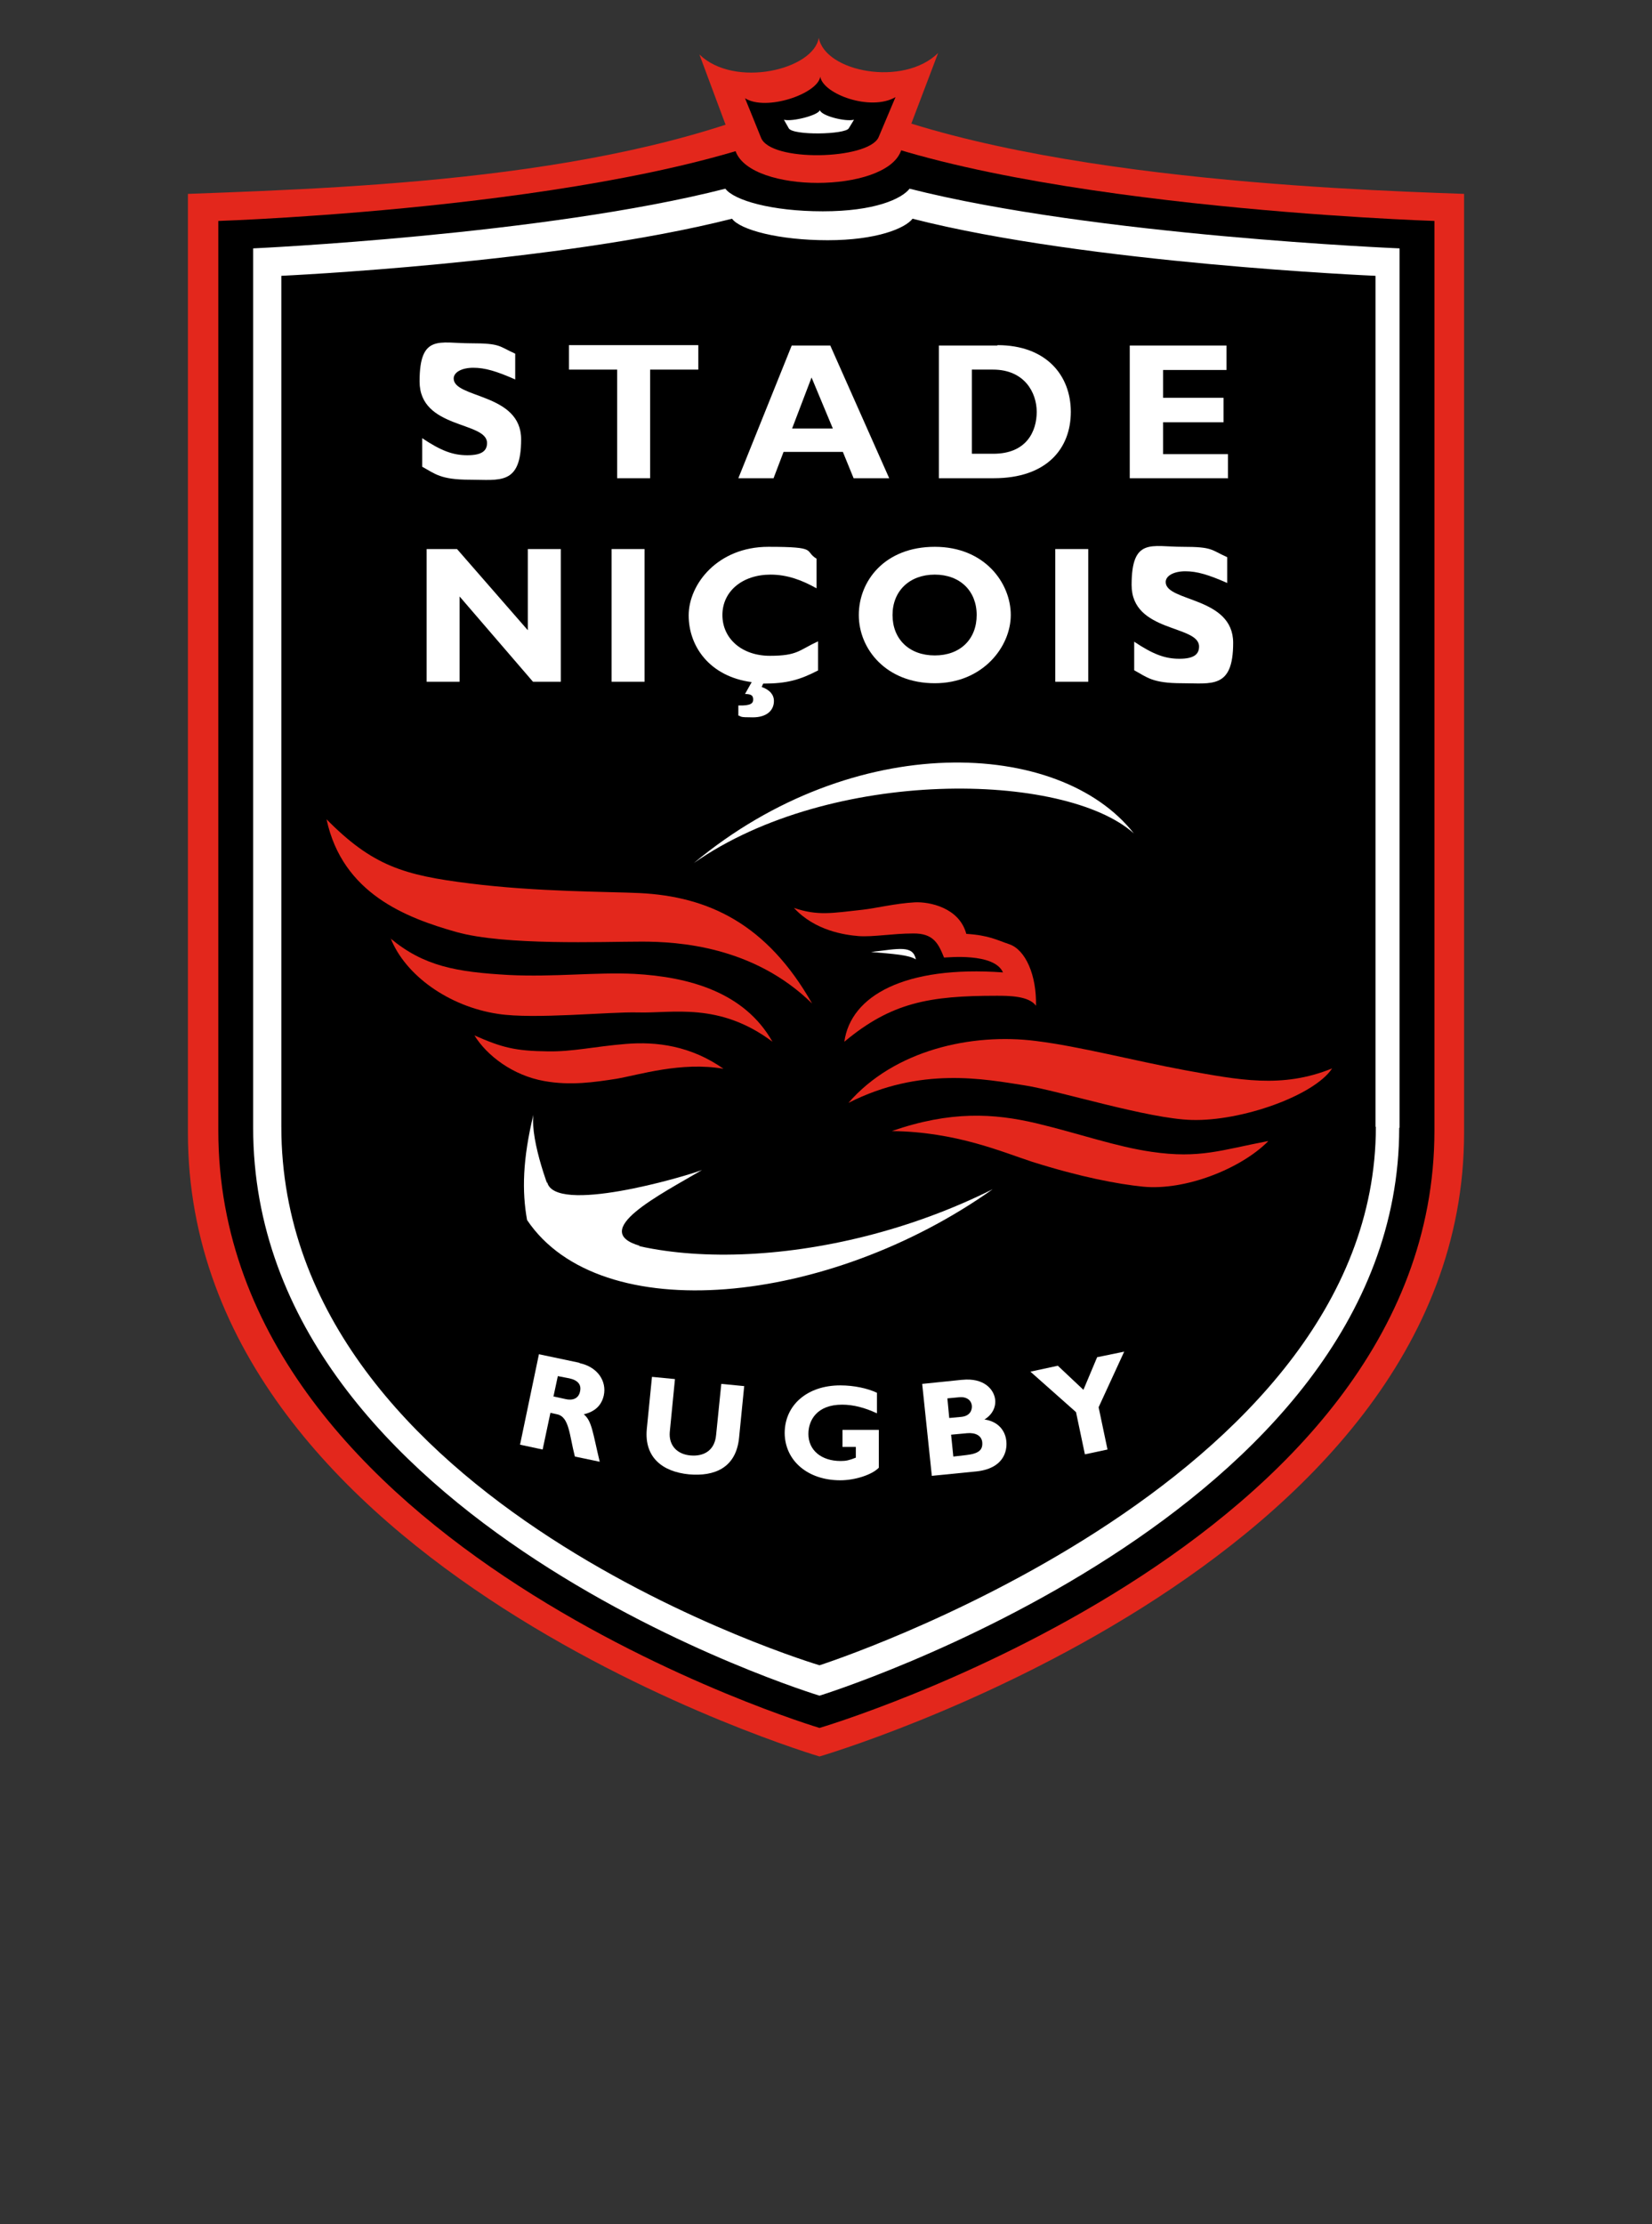 <?xml version="1.0" encoding="UTF-8"?>
<svg xmlns="http://www.w3.org/2000/svg" xmlns:svg="http://www.w3.org/2000/svg" xmlns:sodipodi="http://sodipodi.sourceforge.net/DTD/sodipodi-0.dtd" xmlns:rdf="http://www.w3.org/1999/02/22-rdf-syntax-ns#" xmlns:inkscape="http://www.inkscape.org/namespaces/inkscape" xmlns:dc="http://purl.org/dc/elements/1.1/" xmlns:cc="http://creativecommons.org/ns#" version="1.1" viewBox="0 0 445.7 600">
  <rect x="0" y="0" width="445.7" height="600" fill="#333333" stroke="none"/>
  <defs>
    <style>
      .cls-1 {
        fill: #e3271c;
      }

      .cls-2 {
        fill: #fff;
      }
    </style>
  </defs>
  <!-- Generator: Adobe Illustrator 28.7.5, SVG Export Plug-In . SVG Version: 1.2.0 Build 176)  -->
  <g>
    <g id="svg833">
      <sodipodi:namedview id="namedview875" bordercolor="#666666" borderopacity="1" gridtolerance="10" guidetolerance="10" inkscape:current-layer="svg833" inkscape:cx="211.35731" inkscape:cy="279.25174" inkscape:pageopacity="0" inkscape:pageshadow="2" inkscape:window-height="1080" inkscape:window-maximized="0" inkscape:window-width="1920" inkscape:window-x="0" inkscape:window-y="0" inkscape:zoom="1.2416667" objecttolerance="10" pagecolor="#ffffff" showgrid="false"/>
      <g id="g841">
        <g id="g2216">
          <path id="path1813" class="cls-1" d="M395,305.6c0,117.4-173.9,168.2-173.9,168.2,0,0-170.4-50.3-170.4-168.2V52.3c49.6-1.8,122.3-4.6,170.2-28.9,46.8,24.3,139.8,27.7,174.1,28.9v253.3Z"/>
          <path id="path1817" d="M387,305c0,112.2-165.9,161.1-165.9,161.1,0,0-162.2-48.4-162.2-161.1V59.6s114.3-3.7,162.3-27.4c46.9,23.6,165.8,27.4,165.8,27.4v245.5Z"/>
          <path id="path1821" class="cls-1" d="M243,40.9c-4.5,11.2-40.2,11.3-44.5,0-.7-1.7-9.8-26.2-9.8-26.2,9.5,9.2,30.8,4.1,32.2-4.5,1.7,9.2,22.8,13.3,32.2,4.1,0,0-9,23.7-10.1,26.6"/>
          <path id="path1825" class="cls-2" d="M377.5,304.2c0,104.8-156.4,153.2-156.4,153.2,0,0-152.8-46.4-152.8-153.2V67s78.5-3.6,127.4-16.1c2.3,3.1,12.4,6.1,26.3,6.1s21.2-3.3,23.4-6.1c50,12.7,132.2,16.1,132.2,16.1v237.2Z"/>
          <path id="path1829" d="M371.2,303.9c0,97.1-150.1,145.3-150.1,145.3,0,0-145.2-43.2-145.2-145.3V74.4s74.2-3.4,121.6-15.4c2.2,3,12.6,5.8,25.8,5.8s20.9-3.2,22.9-5.8c47.3,12.1,124.9,15.4,124.9,15.4v229.6Z"/>
          <path id="path1833" d="M237,37.1c-2.9,6-29.2,6.7-31.7,0-.5-1.3-4.3-10.6-4.3-10.6,5.7,3.6,19.6-1.2,20.3-5.8.8,4.7,13.6,9.4,20.3,5.5,0,0-3.7,8.8-4.6,10.9"/>
          <path id="path1837" class="cls-2" d="M229,34.6c-.9,1.7-15.1,2-16.2,0-.3-.5-1.3-2.3-1.3-2.3,2.2.6,9.3-1.2,9.7-2.6.3,1.5,6.8,3.2,9.2,2.6l-1.4,2.3Z"/>
        </g>
        <g id="g2204">
          <path id="path1841" class="cls-2" d="M150.5,326.2c-2.3-4.5-7.4-18.4-6.6-25.5-2.9,12.1-3.1,20.6-1.7,28.4,19.8,29.4,81.3,23.1,125.6-8.3-44.4,22.2-97.3,22.8-117.2,5.4"/>
          <path id="path1845" class="cls-2" d="M189.4,315.6c-4.9,1.9-39.9,12.1-41.8,3.2-2.7,11.4,9.9,18.2,25.2,17.3-14.3-4,5.4-13.9,16.6-20.5"/>
          <path id="path1849" class="cls-2" d="M187.2,232.8c37-25.9,100-24.7,118.7-8-20.1-25.6-75.6-27.9-118.7,8"/>
          <path id="path1853" class="cls-2" d="M247.1,258.8c-.8-3.9-4.5-2.9-12.1-2,6,.5,10.3.8,12.1,2"/>
          <path id="path1857" class="cls-1" d="M128,279.3c7.5,3.3,11,4.2,19.9,4.3,6.7.1,12.4-1.3,20.9-2,8.3-.7,17.6.5,26.4,6.7-11.4-2-23,1.7-28.9,2.7-5.8.9-12.4,1.9-19.5.6-8.4-1.5-15.4-6.8-18.8-12.3"/>
          <path id="path1861" class="cls-1" d="M342.1,307.8c-12.6,2.4-18.4,4.8-31.4,2.9-9.7-1.4-19.4-4.9-31.1-7.7-11.5-2.7-23.1-3.4-39,2.1,17.4.2,29.9,5.7,37.9,8.3,13,4.1,23,6,29.9,6.7,11.4,1.1,26.3-4.8,33.7-12.2"/>
          <path id="path1865" class="cls-1" d="M359.4,288.2c-13.5,5.5-25.2,3.1-39.6.5-14-2.6-28.3-6.4-40.3-7.9-17.3-2.2-38.2,2.4-50.6,16.7,19.5-9.9,36.8-6.4,47.7-4.7,9,1.4,33.2,9,44.9,9.3,13.5.4,33.1-6.6,37.9-13.9"/>
          <path id="path1869" class="cls-1" d="M105.3,253.1c9,7.5,17.7,9.1,32,9.9,12.2.6,23.5-.8,33.8-.3,14.9.8,29.8,5,37.3,18.3-14.4-10.8-27-7.6-36.4-7.9-7.7-.2-27.8,1.9-37.6.4-13.4-2-25.1-10.5-29-20.4"/>
          <path id="path1873" class="cls-1" d="M88,220.9c12.5,12.7,21,15.2,38.7,17.4,18.2,2.3,37.5,2.2,45.8,2.6,18.6.9,34.4,8.3,46.6,29.8-15.8-15.5-36.2-16.7-45.9-16.7-10.9,0-36.9,1.1-50.1-2.6-13.4-3.8-30.7-10.3-35-30.4"/>
          <path id="path1877" class="cls-1" d="M214.2,244.9c6.4,2.2,10.3,1.4,18.5.5,3.6-.4,8.8-1.7,14.1-2,3.9-.2,12,1.4,13.9,8.5,6.2.4,8.3,1.7,11.6,2.8,4.4,1.5,7.4,8.4,7.2,16.6-1.9-2.7-7.5-2.7-10.6-2.7-18.2,0-28.4,1.8-41.1,12.4,1.7-12.4,16.3-20.6,42.8-18.7-2.4-5.4-15.1-4-15.9-4-1.5-3.7-2.8-6.6-8.4-6.5-5.5,0-10.8,1-14.7.7-3.6-.3-11.7-1.4-17.4-7.6"/>
        </g>
        <g id="g2185">
          <path id="path1881" class="cls-2" d="M139.1,102.4c-5.2-2.3-8.3-3.2-11.4-3.2s-5.3,1.2-5.3,2.9c0,5.4,18.2,3.9,18.2,16.4s-5.8,10.9-13.8,10.9-9.4-1.6-12.9-3.5v-7.7c5.1,3.4,8.3,4.6,12.2,4.6s5.3-1.2,5.3-3.3c0-5.9-18.2-3.7-18.2-16.6s5.4-10.3,13.7-10.3,7.6.8,12.1,2.8v7Z"/>
          <path id="path1885" class="cls-2" d="M188.4,99.7h-13v29.3h-8.9v-29.3h-13v-6.6h34.9v6.6Z"/>
          <path id="path1889" class="cls-2" d="M239.9,129h-9.6l-2.9-7.1h-16l-2.7,7.1h-9.5l14.4-35.8h10.4l15.9,35.8ZM219,101.7l-5.3,13.9h11l-5.8-13.9Z"/>
          <path id="path1901" class="cls-2" d="M269.1,93.1c13.1,0,19.8,8.1,19.8,18s-6.5,17.9-20.8,17.9h-14.8v-35.8h15.8ZM262.2,122.4h5.8c9,0,11.7-6.1,11.7-11.3s-3.3-11.4-11.8-11.4h-5.7v22.7Z"/>
          <path id="path1905" class="cls-2" d="M331.2,129h-26.4v-35.8h26.1v6.6h-17.1v7.5h16.3v6.6h-16.3v8.6h17.5v6.6Z"/>
          <path id="path1909" class="cls-2" d="M151.3,183.9h-7.5l-19.8-23v23h-8.9v-35.8h8.2l19.1,21.9v-21.9h8.9v35.8Z"/>
          <path id="path1911" class="cls-2" d="M173.9,183.9h-8.9v-35.8h8.9v35.8Z"/>
          <path id="path1923" class="cls-2" d="M220.8,180.8c-5,2.6-8.5,3.6-14.9,3.6l-.4.9c2.2.8,3.3,2.1,3.3,3.8,0,2.5-1.9,4.4-5.7,4.4s-2.9-.2-3.9-.5v-2.7c3.4.1,4-.6,4-1.6s-.4-1.5-2.2-1.5l1.8-3.2c-11.3-1.5-17-9.6-17-18s7.8-18.5,21.5-18.5,9.5,1.1,13,3.2v8c-3.9-2.2-7.9-3.7-12.4-3.7-7.6,0-13,4.5-13,10.9s5.3,11,12.8,11,7.8-1.5,13-3.9v7.8Z"/>
          <path id="path1927" class="cls-2" d="M252.2,184.3c-13.1,0-20.5-9.2-20.5-18.4s7-18.4,20.5-18.4,20.5,9.8,20.5,18.4-7.6,18.4-20.5,18.4M252.2,155c-6.8,0-11.4,4.4-11.4,10.9s4.5,10.9,11.4,10.9,11.3-4.4,11.3-10.9-4.5-10.9-11.3-10.9"/>
          <path id="path1929" class="cls-2" d="M293.6,183.9h-8.9v-35.8h8.9v35.8Z"/>
          <path id="path1941" class="cls-2" d="M331.2,157.3c-5.2-2.3-8.3-3.2-11.4-3.2s-5.3,1.2-5.3,2.9c0,5.4,18.2,3.9,18.2,16.4s-5.8,10.9-13.8,10.9-9.4-1.6-12.9-3.5v-7.7c5.1,3.4,8.3,4.6,12.2,4.6s5.3-1.2,5.3-3.3c0-5.9-18.2-3.7-18.2-16.6s5.4-10.3,13.7-10.3,7.6.8,12.1,2.8v7Z"/>
        </g>
        <g id="g2192">
          <path id="path1945" class="cls-2" d="M156.4,367.7c5,1.1,7.3,5,6.5,8.7-.6,2.7-2.4,4.4-5.4,5.1,2.2,1.8,2.4,4.9,4.3,12.8l-6.7-1.4c-1.5-5.8-1.5-10.7-4.8-11.4l-1.8-.4-2.1,9.9-6.1-1.3,5.1-24.4,10.9,2.3ZM149.4,376.7l3.2.7c1.7.4,3.5,0,3.9-2.1.4-1.8-.6-3-2.9-3.5l-3.1-.6-1.2,5.6Z"/>
          <path id="path1949" class="cls-2" d="M200.8,373.7l-1.4,14.1c-.8,8.2-6.7,10.5-13.5,9.9-7.2-.7-12.1-4.6-11.4-12.2l1.4-14.1,6.2.6-1.4,14.3c-.3,3.6,2,6,5.6,6.3,3.3.3,6.5-1.1,6.9-5.5l1.4-13.8,6.2.6Z"/>
          <path id="path1953" class="cls-2" d="M236.5,381.2c-3.2-1.5-6.3-2.3-9.3-2.3-6.8,0-9.1,4.2-9.1,7.9,0,4.4,3.5,7.3,8.7,7.3,1.5,0,2.3-.2,4.1-.9v-2.9s-3.6,0-3.6,0v-4.6s9.8,0,9.8,0v10.2c-1.8,1.9-6.4,3.4-10.4,3.4-8.7,0-14.9-5.2-15-12.7,0-7.6,6.1-12.9,15-12.9,3.7,0,7.4.8,9.9,2v5.5Z"/>
          <path id="path1957" class="cls-2" d="M259.6,372.2c5.9-.6,8.6,2.6,8.9,5.4.2,2.1-.9,4.1-2.9,5.3,3.6.5,5.6,2.9,5.9,5.8.3,2.8-.8,7.4-8,8.2l-12.1,1.2-2.6-24.8,10.7-1.1ZM256.1,382.5l3.2-.3c2.3-.2,3-1.7,2.9-3-.1-1.3-1.2-2.5-3.4-2.3l-3.2.3.5,5.3ZM257.2,392.9l3.5-.4c3.4-.4,4.5-1.4,4.3-3.5-.2-1.8-1.9-2.6-4.1-2.4l-4.3.4.6,5.9Z"/>
          <path id="path1961" class="cls-2" d="M290.4,381l-12.4-11,7.4-1.6,6.9,6.5,3.7-8.8,7.3-1.5-6.9,15,2.4,11.4-6.1,1.3-2.4-11.4Z"/>
        </g>
      </g>
    </g>
  </g>
</svg>
